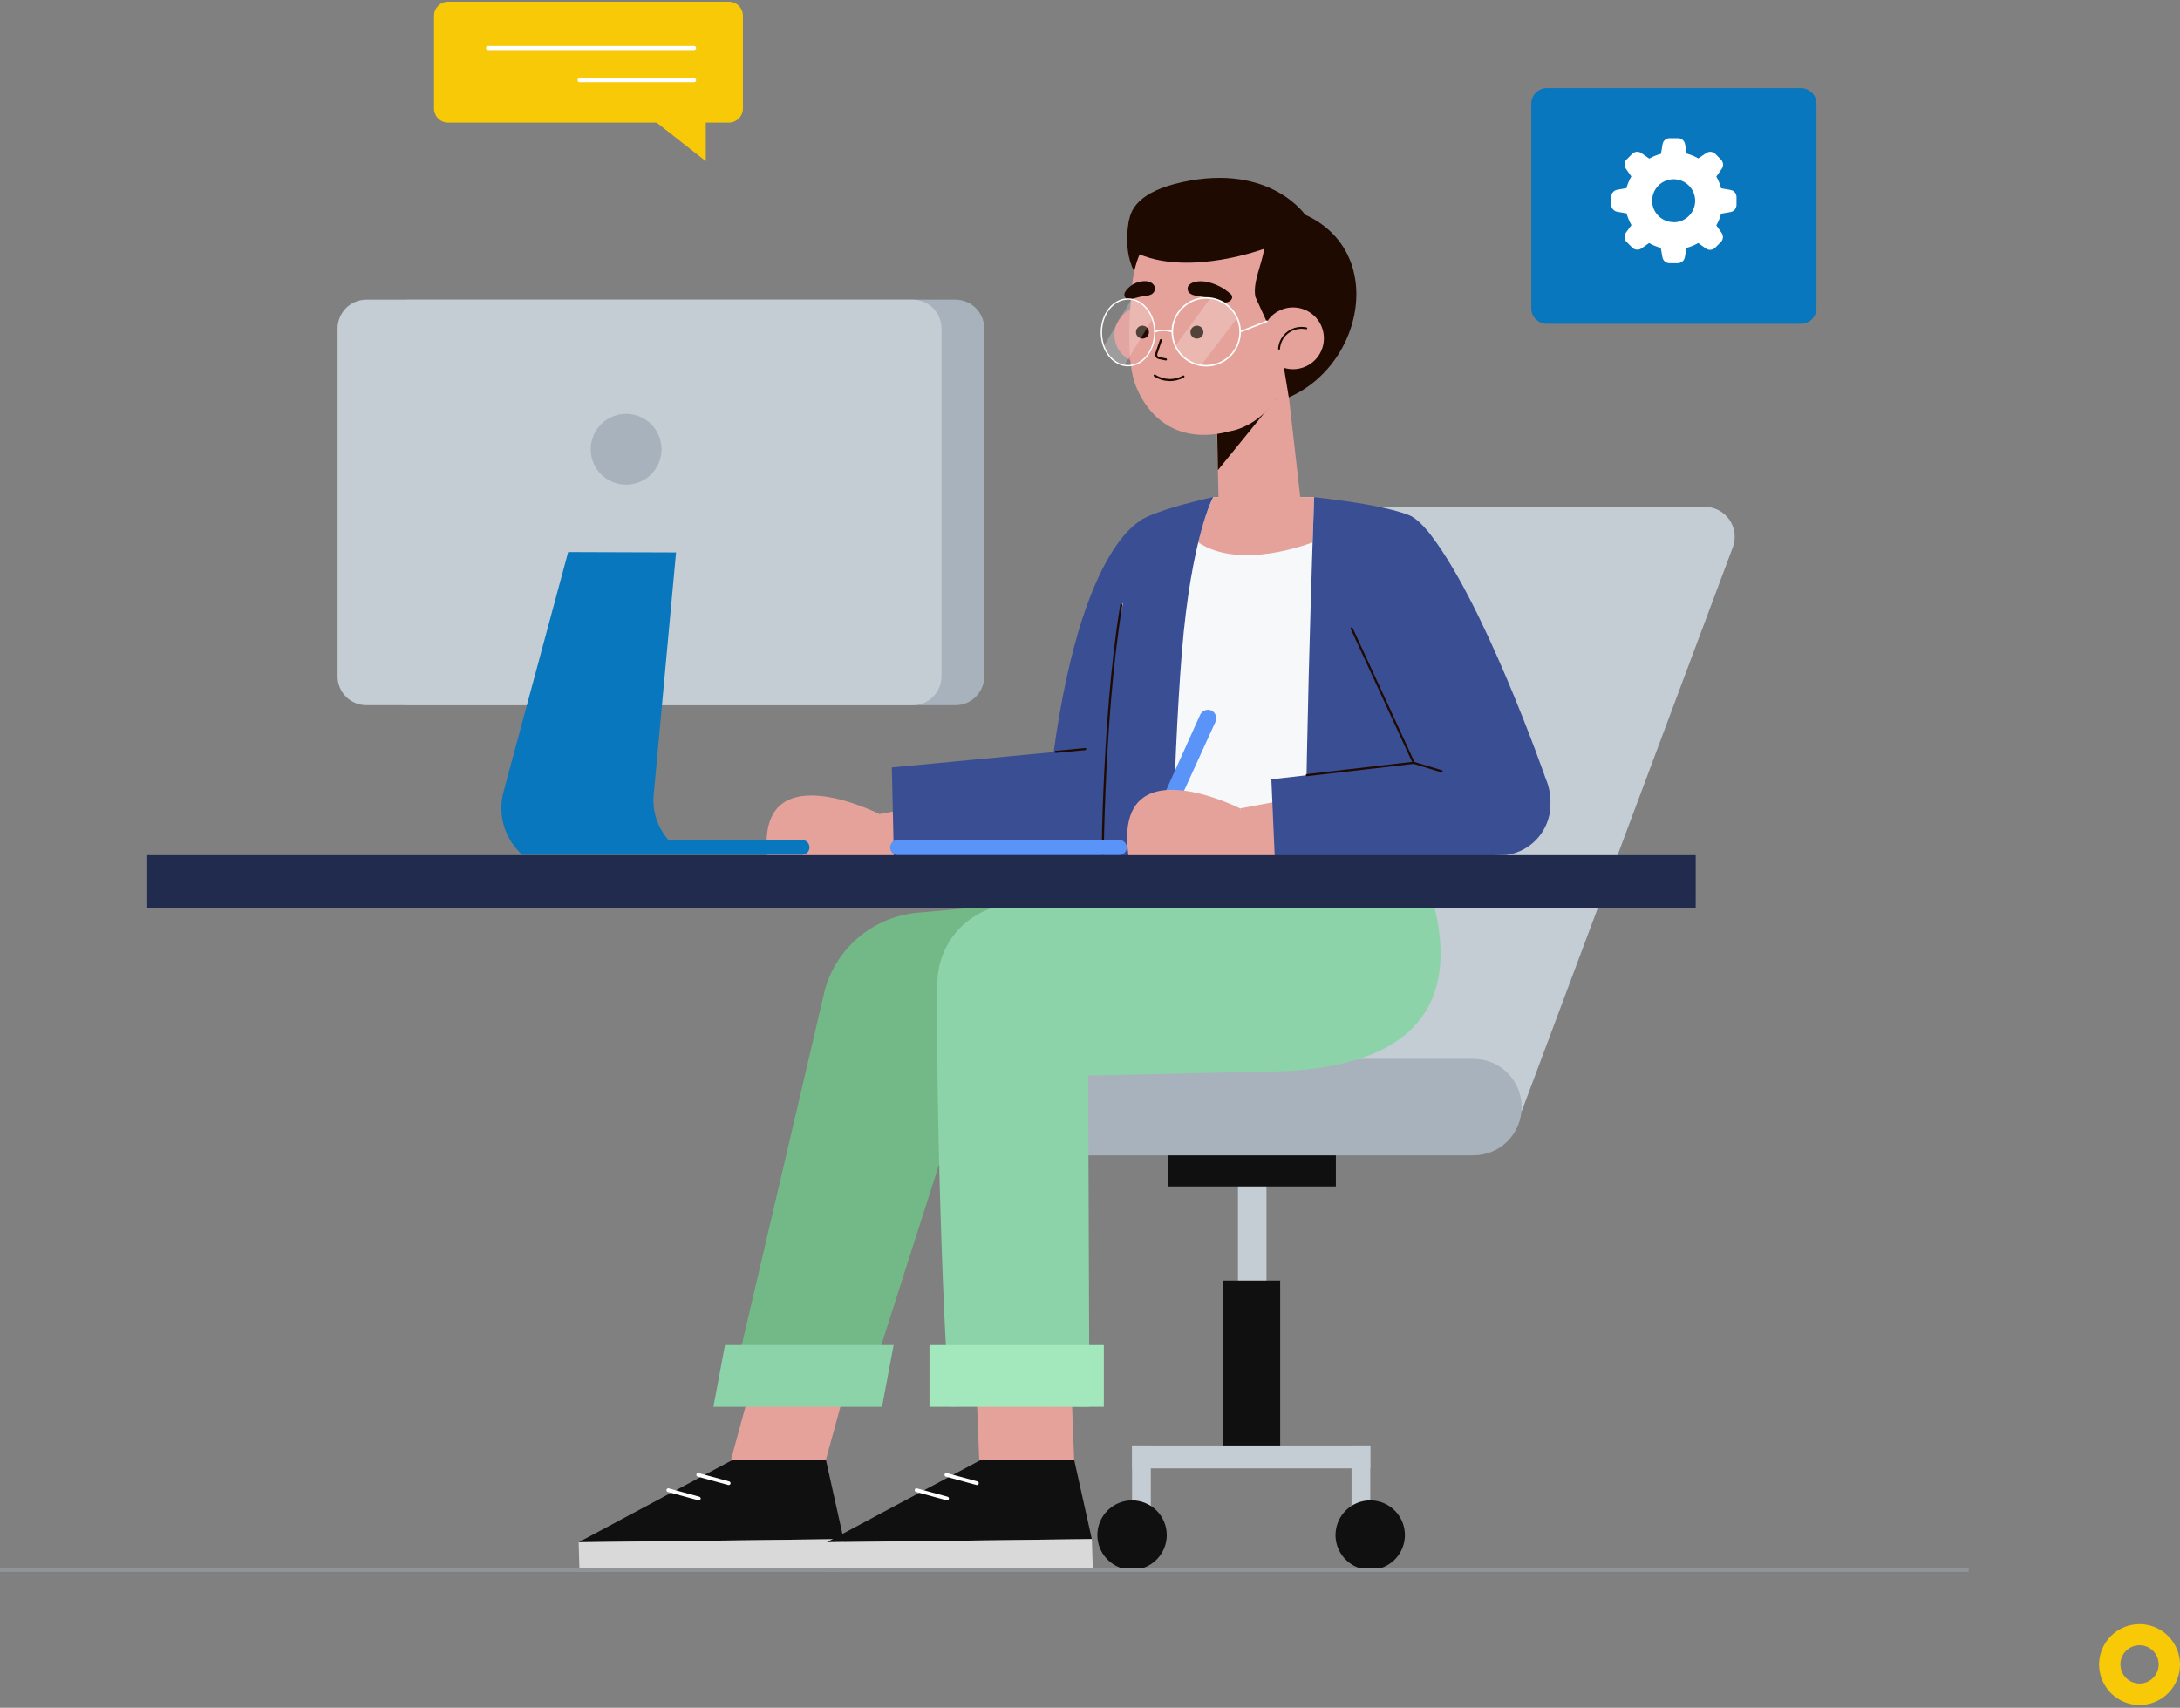 <svg width="485" height="380" viewBox="0 0 485 380" fill="none" xmlns="http://www.w3.org/2000/svg">
<rect x="0" y="0" width="485" height="380" fill="#808080" stroke="none"/>
<path d="M476 379.385C477.78 379.385 479.52 378.857 481 377.868C482.48 376.879 483.634 375.473 484.315 373.829C484.996 372.184 485.174 370.375 484.827 368.629C484.48 366.883 483.623 365.279 482.364 364.021C481.105 362.762 479.502 361.905 477.756 361.558C476.01 361.21 474.2 361.389 472.556 362.07C470.911 362.751 469.506 363.905 468.517 365.385C467.528 366.865 467 368.605 467 370.385C467.003 372.771 467.952 375.058 469.639 376.746C471.326 378.433 473.614 379.382 476 379.385ZM476 366.082C476.843 366.082 477.666 366.332 478.367 366.8C479.068 367.268 479.614 367.933 479.936 368.712C480.258 369.49 480.343 370.347 480.179 371.173C480.014 372 479.608 372.759 479.013 373.355C478.417 373.951 477.658 374.356 476.831 374.521C476.005 374.685 475.148 374.601 474.37 374.278C473.591 373.956 472.926 373.41 472.458 372.709C471.99 372.008 471.74 371.185 471.74 370.342C471.74 369.212 472.189 368.129 472.987 367.33C473.786 366.531 474.87 366.082 476 366.082Z" fill="#F7C906"/>
<g clip-path="url(#clip0_431_210)">
<path d="M275.417 259.803H281.762V291.048H275.417V259.803Z" fill="#C4CCD4"/>
<path d="M272.123 284.942H284.812V324.178H272.123V284.942Z" fill="#101010"/>
<path d="M251.875 321.637H304.855V326.735H251.875V321.637Z" fill="#C4CCD4"/>
<path d="M300.684 321.637H304.855V336.931H300.684V321.637Z" fill="#C4CCD4"/>
<path d="M297.12 341.566C297.12 343.093 297.573 344.586 298.421 345.855C299.269 347.124 300.475 348.114 301.885 348.698C303.296 349.282 304.848 349.435 306.345 349.137C307.843 348.839 309.218 348.104 310.298 347.025C311.377 345.945 312.112 344.57 312.41 343.072C312.708 341.575 312.555 340.023 311.971 338.612C311.387 337.202 310.397 335.996 309.128 335.148C307.859 334.3 306.366 333.847 304.839 333.847C302.793 333.851 300.832 334.666 299.386 336.113C297.939 337.559 297.124 339.52 297.12 341.566Z" fill="#101010"/>
<path d="M256.031 336.932H251.859V321.637H256.031V336.932Z" fill="#C4CCD4"/>
<path d="M259.578 341.566C259.578 343.093 259.125 344.586 258.277 345.855C257.429 347.124 256.223 348.114 254.813 348.698C253.402 349.282 251.85 349.435 250.353 349.137C248.856 348.839 247.48 348.104 246.401 347.025C245.321 345.945 244.586 344.57 244.288 343.072C243.99 341.575 244.143 340.023 244.727 338.612C245.311 337.202 246.301 335.996 247.57 335.148C248.84 334.3 250.332 333.847 251.859 333.847C253.905 333.851 255.866 334.666 257.313 336.113C258.759 337.559 259.574 339.52 259.578 341.566Z" fill="#101010"/>
<path d="M259.77 252.595H297.199V263.99H259.77V252.595Z" fill="#101010"/>
<path d="M385.515 121.767L338.576 247.193H240.432L297.966 116.717C298.49 115.544 299.342 114.547 300.42 113.846C301.497 113.146 302.754 112.772 304.04 112.77H379.155C380.241 112.75 381.315 112.997 382.284 113.488C383.253 113.979 384.088 114.699 384.715 115.586C385.342 116.473 385.743 117.5 385.882 118.577C386.022 119.655 385.896 120.75 385.515 121.767Z" fill="#C4CCD4"/>
<path d="M209.38 257.07H327.805C329.214 257.072 330.61 256.796 331.912 256.258C333.214 255.72 334.397 254.93 335.393 253.934C336.389 252.938 337.179 251.755 337.717 250.453C338.255 249.151 338.531 247.755 338.529 246.346C338.533 244.936 338.259 243.539 337.722 242.235C337.185 240.931 336.395 239.746 335.399 238.748C334.402 237.75 333.219 236.959 331.915 236.42C330.612 235.881 329.216 235.604 327.805 235.606H209.38V257.07Z" fill="#A8B2BD"/>
<path d="M254.672 115.375C254.672 115.375 239.042 120.169 233.16 177.88L245.85 186.878L254.672 115.375Z" fill="#3A4E94"/>
<path d="M195.683 181.124L209.459 178.551L209.027 191.624H197.105L195.683 181.124Z" fill="#E4A29A"/>
<path d="M195.683 181.14C195.683 181.14 167.347 166.757 170.847 191.608H198.943L195.683 181.14Z" fill="#E4A29A"/>
<path d="M252.195 165.654L198.416 170.768L198.88 191.64L250.885 191.289C257.837 191.96 264.118 184.896 265.268 178.024C266.595 170.081 260.378 165.989 252.195 165.654Z" fill="#3A4E94"/>
<path d="M234.871 167.3L241.439 166.676" stroke="#1E0A00" stroke-width="0.47" stroke-linecap="round" stroke-linejoin="round"/>
<path d="M293.746 211.538C293.746 211.538 272.554 215.805 255.23 207.351L249.493 134.617L269.917 110.644H292.372L301.689 150.215L293.746 211.538Z" fill="#F7F8FA"/>
<path d="M292.373 110.628L292.021 120.681C292.021 120.681 276.04 127.073 266.578 120.681C267.343 117.228 268.451 113.86 269.887 110.628H292.373Z" fill="#E4A29A"/>
<path d="M292.373 110.628C292.373 110.628 289.736 181.923 290.503 217.866L306.214 216.013C314.54 215.022 319.207 217.387 318.999 209.013L316.618 151.126L321.572 127.777C320.709 120.297 315.595 115.454 313.581 114.671C309.506 113.009 301.403 111.619 292.373 110.628Z" fill="#3A4E94"/>
<path d="M269.887 110.628C269.887 110.628 265.012 119.578 262.935 145.181C260.857 170.784 260.186 214.59 260.186 214.59C251.252 212.753 244.763 221.718 245.035 212.609C245.61 193.654 247.144 145.804 250.133 132.699L252.914 118.507C253.074 117.836 253.729 115.822 253.729 115.822C253.729 115.822 255.966 113.777 269.887 110.596V110.628Z" fill="#3A4E94"/>
<path d="M245.242 197.426C245.242 197.426 245.098 161.067 249.461 134.617" stroke="#1E0A00" stroke-width="0.47" stroke-linecap="round" stroke-linejoin="round"/>
<path d="M298.223 137.11C305.543 153.934 314.607 169.944 325.264 184.88C327.294 187.74 332.072 189.163 335.588 189.019C343.499 188.683 346.855 180.149 343.867 173.213C343.867 173.213 329.819 132.859 317.369 117.852L298.223 137.11Z" fill="#3A4E94"/>
<path d="M270.382 160.683L260.681 181.955L257.485 180.181L266.994 159.069C267.201 158.61 267.579 158.249 268.047 158.064C268.516 157.879 269.038 157.884 269.503 158.078C269.733 158.191 269.938 158.347 270.107 158.539C270.276 158.731 270.405 158.955 270.486 159.197C270.568 159.44 270.601 159.696 270.583 159.951C270.565 160.206 270.497 160.455 270.382 160.683Z" fill="#5A94F9"/>
<path d="M275.911 179.878L289.672 177.289L289.24 190.378H277.334L275.911 179.878Z" fill="#E4A29A"/>
<path d="M275.896 179.878C275.896 179.878 247.56 165.494 251.06 190.362H279.156L275.896 179.878Z" fill="#E4A29A"/>
<path d="M332.169 167.684L282.848 173.405L283.631 191.337L335.077 190.25C336.788 190.019 338.423 189.402 339.86 188.445C341.297 187.489 342.498 186.218 343.371 184.729C344.244 183.24 344.767 181.572 344.9 179.851C345.033 178.13 344.773 176.401 344.139 174.795C343.215 172.45 341.538 170.479 339.371 169.191C337.204 167.904 334.67 167.373 332.169 167.684Z" fill="#3A4E94"/>
<path d="M300.715 139.827L314.508 169.729L290.743 172.478" stroke="#1E0A00" stroke-width="0.47" stroke-linecap="round" stroke-linejoin="round"/>
<path d="M314.508 169.729L320.725 171.615" stroke="#1E0A00" stroke-width="0.47" stroke-linecap="round" stroke-linejoin="round"/>
<path d="M183.744 324.833H163.016L128.735 343.165L187.676 342.462L183.744 324.833Z" fill="#101010"/>
<path d="M187.883 348.934L187.675 342.461L128.734 343.165L128.926 349.637L187.883 348.934Z" fill="#D9D9D9"/>
<path d="M148.68 331.578L155.473 333.432" stroke="white" stroke-width="0.82" stroke-linecap="round" stroke-linejoin="round"/>
<path d="M155.329 328.174L162.121 330.028" stroke="white" stroke-width="0.82" stroke-linecap="round" stroke-linejoin="round"/>
<path d="M170.606 295.603H191.734L183.743 324.833H162.615L170.606 295.603Z" fill="#E4A29A"/>
<path d="M224.227 201.261L204.745 203.035C199.861 203.348 195.195 205.171 191.393 208.252C187.59 211.332 184.839 215.519 183.521 220.232L162.744 309.043L192.518 310.402L218.921 227.791L224.227 201.261Z" fill="#73B988"/>
<path d="M196.225 313.039H158.716L161.289 299.294H198.814L196.225 313.039Z" fill="#8DD3AA"/>
<path d="M238.977 324.833H218.248L183.951 343.165L242.908 342.462L238.977 324.833Z" fill="#101010"/>
<path d="M243.117 348.934L242.909 342.461L183.952 343.165L184.16 349.637L243.117 348.934Z" fill="#D9D9D9"/>
<path d="M203.913 331.578L210.705 333.432" stroke="white" stroke-width="0.82" stroke-linecap="round" stroke-linejoin="round"/>
<path d="M210.546 328.174L217.338 330.028" stroke="white" stroke-width="0.82" stroke-linecap="round" stroke-linejoin="round"/>
<path d="M216.714 295.603H237.842L238.977 324.833H217.848L216.714 295.603Z" fill="#E4A29A"/>
<path d="M318.966 201.149H226.271C221.616 201.145 217.146 202.973 213.829 206.24C210.512 209.506 208.615 213.947 208.547 218.602C208.1 248.376 210.417 313.326 211.744 313.039C213.646 312.655 242.365 313.039 242.365 313.039L242.093 239.33L285.021 238.355C289.075 238.243 293.112 237.783 297.087 236.981C307.779 234.759 325.871 228.159 318.966 201.149Z" fill="#8DD3AA"/>
<path d="M245.577 313.039H206.789V299.294H245.577V313.039Z" fill="#A3E7BD"/>
<path d="M251.235 48.762C251.235 48.762 249.126 57.376 253.872 62.635L257.229 52.486L251.235 48.762Z" fill="#1E0A00"/>
<path d="M260.313 75.867C260.042 77.074 259.421 78.174 258.526 79.028C257.631 79.882 256.504 80.452 255.286 80.666C254.068 80.881 252.814 80.73 251.681 80.233C250.549 79.735 249.589 78.914 248.922 77.872C248.256 76.83 247.913 75.615 247.936 74.378C247.96 73.141 248.348 71.939 249.054 70.923C249.759 69.907 250.749 69.123 251.9 68.669C253.05 68.215 254.309 68.112 255.518 68.372C256.327 68.546 257.093 68.878 257.773 69.35C258.452 69.822 259.032 70.424 259.478 71.121C259.923 71.817 260.227 72.596 260.37 73.41C260.513 74.225 260.494 75.06 260.313 75.867Z" fill="#D98B85"/>
<path d="M270.638 91.482L271.214 116.126L289.721 114.512L285.166 74.477L270.638 91.482Z" fill="#E4A29A"/>
<path d="M270.957 104.603L284.174 88.333L270.733 92.824L270.957 104.603Z" fill="#1E0A00"/>
<path d="M261.96 49.401C255.567 50.248 252.547 56.961 251.923 62.986C251.204 69.906 250.549 80.646 252.706 85.92C256.047 94.039 263.111 98.817 273.802 95.909C273.802 95.909 286.332 94.311 288.186 75.516C290.28 53.173 275.433 47.611 261.96 49.401Z" fill="#E4A29A"/>
<path d="M285.149 78.856L279.3 66.07C278.676 62.874 280.578 59.294 281.265 55.411C267.729 50.232 264.868 50.392 254.911 54.148C254.911 54.148 259.962 43.472 280.754 45.374C309.521 48.011 305.973 80.039 286.731 88.413L285.149 78.856Z" fill="#1E0A00"/>
<path d="M294.371 76.778C294.074 78.106 293.39 79.316 292.405 80.254C291.42 81.193 290.179 81.818 288.838 82.051C287.498 82.283 286.118 82.112 284.875 81.56C283.631 81.008 282.58 80.1 281.853 78.949C281.127 77.799 280.758 76.459 280.794 75.099C280.83 73.739 281.268 72.42 282.054 71.309C282.84 70.199 283.938 69.347 285.209 68.861C286.48 68.375 287.866 68.277 289.192 68.579C290.071 68.778 290.902 69.147 291.637 69.666C292.373 70.186 292.999 70.845 293.48 71.606C293.961 72.368 294.287 73.216 294.44 74.104C294.592 74.991 294.569 75.9 294.371 76.778Z" fill="#E4A29A"/>
<path d="M290.615 73.054C289.914 72.904 289.188 72.906 288.488 73.059C287.787 73.213 287.128 73.515 286.554 73.945C285.98 74.375 285.504 74.924 285.16 75.553C284.816 76.182 284.611 76.878 284.558 77.593" stroke="#1E0A00" stroke-width="0.42" stroke-linecap="round" stroke-linejoin="round"/>
<path d="M281.265 55.346C281.265 55.346 265.075 61.404 253.552 56.609C253.552 56.609 243.963 44.686 262.981 40.531C282.847 36.2 290.582 48.075 290.582 48.075L281.265 55.346Z" fill="#1E0A00"/>
<path d="M255.599 74.093C255.561 74.38 255.437 74.648 255.245 74.863C255.052 75.078 254.799 75.231 254.519 75.3C254.238 75.369 253.943 75.353 253.672 75.252C253.402 75.152 253.167 74.972 253 74.736C252.833 74.501 252.74 74.22 252.735 73.932C252.729 73.643 252.811 73.359 252.969 73.117C253.127 72.875 253.354 72.687 253.621 72.576C253.887 72.465 254.181 72.437 254.464 72.495C254.822 72.565 255.139 72.77 255.351 73.067C255.562 73.365 255.651 73.732 255.599 74.093Z" fill="#1E0A00"/>
<path d="M267.712 74.093C267.675 74.379 267.553 74.647 267.361 74.862C267.169 75.078 266.918 75.231 266.638 75.301C266.358 75.372 266.064 75.357 265.793 75.258C265.522 75.159 265.287 74.981 265.119 74.747C264.95 74.513 264.856 74.234 264.848 73.946C264.841 73.657 264.92 73.374 265.075 73.131C265.231 72.888 265.456 72.698 265.721 72.584C265.986 72.471 266.279 72.44 266.562 72.495C266.921 72.565 267.24 72.769 267.454 73.066C267.667 73.363 267.76 73.73 267.712 74.093Z" fill="#1E0A00"/>
<path d="M258.268 75.691L257.245 78.712C257.219 78.816 257.215 78.924 257.233 79.03C257.251 79.136 257.29 79.237 257.349 79.327C257.407 79.416 257.484 79.493 257.573 79.553C257.662 79.612 257.763 79.652 257.868 79.671L259.387 79.975" stroke="#1E0A00" stroke-width="0.47" stroke-linecap="round" stroke-linejoin="round"/>
<path d="M256.861 63.737C256.861 63.737 257.42 65.447 255.262 65.783C254.059 65.915 252.874 66.183 251.73 66.582C251.485 66.69 251.209 66.708 250.951 66.632C250.694 66.556 250.471 66.391 250.324 66.166C250.204 65.984 250.14 65.77 250.14 65.551C250.14 65.332 250.204 65.118 250.324 64.936C250.718 64.329 251.234 63.811 251.84 63.415C252.445 63.019 253.126 62.753 253.84 62.634C256.381 62.187 256.861 63.737 256.861 63.737Z" fill="#1E0A00"/>
<path d="M264.277 63.817C264.277 63.817 263.637 65.527 266.37 65.831C268.315 66.118 270.229 66.578 272.092 67.205C272.403 67.312 272.738 67.325 273.056 67.242C273.375 67.16 273.662 66.986 273.882 66.742C274.036 66.574 274.121 66.354 274.121 66.126C274.121 65.898 274.036 65.679 273.882 65.511C272.278 64.016 270.273 63.022 268.112 62.65C264.82 62.251 264.277 63.817 264.277 63.817Z" fill="#1E0A00"/>
<path d="M263.285 83.778C262.301 84.329 261.185 84.599 260.058 84.56C258.93 84.52 257.836 84.173 256.892 83.555" stroke="#1E0A00" stroke-width="0.47" stroke-linecap="round" stroke-linejoin="round"/>
<path opacity="0.23" d="M269.135 66.55L261.416 77.034C261.416 77.034 263.749 81.477 267.441 80.982L275.24 70.769C275.24 70.769 273.131 66.278 269.135 66.55Z" fill="white"/>
<path opacity="0.23" d="M251.604 66.806L245.531 77.098C245.531 77.098 247.369 81.477 250.325 80.982L256.398 70.993C256.398 70.993 254.736 66.518 251.604 66.806Z" fill="white"/>
<path d="M260.81 73.821C260.806 75.314 261.246 76.774 262.073 78.017C262.9 79.259 264.077 80.229 265.455 80.802C266.833 81.375 268.351 81.527 269.815 81.238C271.279 80.949 272.625 80.231 273.681 79.177C274.738 78.123 275.458 76.779 275.75 75.315C276.043 73.851 275.894 72.334 275.324 70.954C274.753 69.575 273.787 68.396 272.546 67.566C271.305 66.737 269.846 66.294 268.353 66.294C266.355 66.294 264.439 67.087 263.025 68.498C261.61 69.909 260.814 71.823 260.81 73.821V73.821Z" stroke="white" stroke-width="0.34" stroke-miterlimit="10"/>
<path d="M245.034 73.949C245.034 78.057 247.687 81.365 250.963 81.365C254.24 81.365 256.893 78.057 256.893 73.949C256.893 69.842 254.24 66.534 250.963 66.534C247.687 66.534 245.034 69.858 245.034 73.949Z" stroke="white" stroke-width="0.3" stroke-miterlimit="10"/>
<path d="M260.809 73.821C259.54 73.382 258.161 73.382 256.893 73.821" stroke="white" stroke-width="0.34" stroke-miterlimit="10"/>
<path d="M275.895 73.822L281.984 71.44" stroke="white" stroke-width="0.34" stroke-miterlimit="10"/>
<path d="M91.018 66.678H212.56C216.099 66.678 218.969 69.547 218.969 73.087V150.503C218.969 154.042 216.099 156.912 212.56 156.912H91.018C87.478 156.912 84.609 154.042 84.609 150.503V73.087C84.609 69.547 87.478 66.678 91.018 66.678Z" fill="#A8B2BD"/>
<path d="M81.508 66.678H203.05C206.59 66.678 209.459 69.547 209.459 73.087V150.503C209.459 154.042 206.59 156.912 203.05 156.912H81.508C77.968 156.912 75.099 154.042 75.099 150.503V73.087C75.099 69.547 77.968 66.678 81.508 66.678Z" fill="#C4CCD4"/>
<path d="M139.299 107.847C134.947 107.847 131.42 104.319 131.42 99.968C131.42 95.617 134.947 92.089 139.299 92.089C143.65 92.089 147.178 95.617 147.178 99.968C147.178 104.319 143.65 107.847 139.299 107.847Z" fill="#A8B2BD"/>
<path d="M150.406 122.918L145.435 176.841C145.262 178.655 145.465 180.486 146.031 182.218C146.598 183.951 147.516 185.548 148.727 186.909H178.486C178.703 186.909 178.917 186.953 179.116 187.038C179.316 187.123 179.496 187.248 179.645 187.405C179.795 187.562 179.911 187.748 179.986 187.951C180.061 188.154 180.095 188.371 180.084 188.587C180.084 189.011 179.916 189.418 179.616 189.718C179.316 190.017 178.91 190.186 178.486 190.186H116.156L115.597 189.626C113.871 187.902 112.631 185.752 112.003 183.395C111.374 181.038 111.379 178.556 112.017 176.201L126.401 122.838L150.406 122.918Z" fill="#0877BD"/>
<path d="M248.997 186.877H199.709C199.263 186.882 198.836 187.062 198.522 187.379C198.207 187.696 198.031 188.125 198.031 188.572C198.031 189.018 198.207 189.447 198.522 189.764C198.836 190.081 199.263 190.261 199.709 190.266H248.997C249.445 190.261 249.874 190.082 250.191 189.765C250.507 189.448 250.687 189.02 250.691 188.572C250.687 188.124 250.507 187.695 250.191 187.378C249.874 187.061 249.445 186.882 248.997 186.877Z" fill="#5A94F9"/>
<path d="M377.254 202.044L32.764 202.044V190.282L377.254 190.282V202.044Z" fill="#202B4E"/>
<path d="M8.66763e-07 349.286H438" stroke="#919497" stroke-width="0.94" stroke-miterlimit="10"/>
<path d="M162.152 27.282L99.695 27.282C97.965 27.282 96.562 25.88 96.562 24.15V3.517C96.562 1.787 97.965 0.385 99.695 0.385L162.152 0.385C163.882 0.385 165.285 1.787 165.285 3.517V24.15C165.285 25.88 163.882 27.282 162.152 27.282Z" fill="#F7C906"/>
<path d="M108.566 10.693H154.418" stroke="white" stroke-width="0.9" stroke-linecap="round" stroke-linejoin="round"/>
<path d="M128.943 17.837H154.418" stroke="white" stroke-width="0.9" stroke-linecap="round" stroke-linejoin="round"/>
<path d="M157.021 23.702V35.864L141.519 23.702H157.021Z" fill="#F7C906"/>
<path d="M400.666 72.048L344.122 72.048C342.215 72.048 340.67 70.502 340.67 68.596V23.063C340.67 21.157 342.215 19.611 344.122 19.611L400.666 19.611C402.572 19.611 404.118 21.157 404.118 23.063V68.596C404.118 70.502 402.572 72.048 400.666 72.048Z" fill="#0877BD"/>
<path d="M359.768 42.225L361.846 41.858C362.094 40.951 362.459 40.081 362.932 39.269L361.718 37.526C361.502 37.219 361.402 36.846 361.434 36.472C361.466 36.098 361.629 35.747 361.894 35.481L363.14 34.218C363.41 33.958 363.763 33.801 364.137 33.775C364.511 33.749 364.882 33.855 365.186 34.074L366.928 35.289C367.746 34.821 368.622 34.461 369.533 34.218L369.885 32.077C369.949 31.701 370.146 31.362 370.439 31.118C370.732 30.875 371.102 30.745 371.483 30.75H373.289C373.669 30.745 374.04 30.875 374.333 31.118C374.626 31.362 374.822 31.701 374.887 32.077L375.254 34.17C376.159 34.416 377.029 34.776 377.844 35.241L379.57 34.074C379.878 33.855 380.255 33.751 380.633 33.784C381.01 33.816 381.364 33.981 381.631 34.25L382.878 35.513C383.143 35.779 383.306 36.13 383.338 36.504C383.37 36.878 383.269 37.251 383.054 37.559L381.839 39.3C382.314 40.11 382.674 40.981 382.91 41.89L385.003 42.257C385.379 42.322 385.718 42.518 385.962 42.811C386.205 43.104 386.335 43.475 386.33 43.855V45.581C386.335 45.962 386.205 46.332 385.962 46.625C385.718 46.918 385.379 47.115 385.003 47.18L382.91 47.547C382.674 48.455 382.314 49.327 381.839 50.136L383.022 51.814C383.237 52.122 383.338 52.495 383.306 52.869C383.274 53.243 383.111 53.594 382.846 53.86L381.599 55.107C381.334 55.378 380.981 55.546 380.604 55.581C380.226 55.617 379.848 55.516 379.538 55.298L377.812 54.084C376.993 54.552 376.117 54.912 375.207 55.154L374.839 57.232C374.774 57.607 374.578 57.947 374.285 58.19C373.992 58.434 373.621 58.564 373.241 58.559H371.451C371.07 58.564 370.7 58.434 370.407 58.19C370.114 57.947 369.917 57.607 369.853 57.232L369.485 55.154C368.575 54.909 367.7 54.549 366.88 54.084L365.186 55.266C364.879 55.482 364.505 55.583 364.131 55.55C363.757 55.518 363.406 55.355 363.14 55.091L361.894 53.844C361.625 53.577 361.459 53.223 361.427 52.846C361.395 52.468 361.498 52.091 361.718 51.782L362.964 50.088C362.491 49.27 362.126 48.395 361.878 47.483L359.8 47.116C359.422 47.054 359.078 46.859 358.832 46.566C358.585 46.273 358.453 45.901 358.457 45.517V43.823C358.451 43.445 358.58 43.077 358.82 42.784C359.06 42.491 359.396 42.293 359.768 42.225ZM372.346 49.465C373.294 49.465 374.221 49.184 375.009 48.657C375.798 48.13 376.412 47.381 376.775 46.505C377.138 45.629 377.233 44.665 377.048 43.735C376.863 42.805 376.407 41.951 375.736 41.28C375.066 40.61 374.211 40.153 373.281 39.968C372.351 39.783 371.387 39.878 370.511 40.241C369.635 40.604 368.886 41.218 368.359 42.007C367.832 42.795 367.551 43.722 367.551 44.67C367.555 45.3 367.684 45.923 367.928 46.503C368.173 47.083 368.53 47.609 368.978 48.051C369.426 48.494 369.957 48.843 370.54 49.08C371.124 49.317 371.748 49.437 372.378 49.433L372.346 49.465Z" fill="white"/>
</g>
<defs>
<clipPath id="clip0_431_210">
<rect width="438" height="349.652" fill="white" transform="matrix(-1 0 0 1 438 0.385)"/>
</clipPath>
</defs>
</svg>
